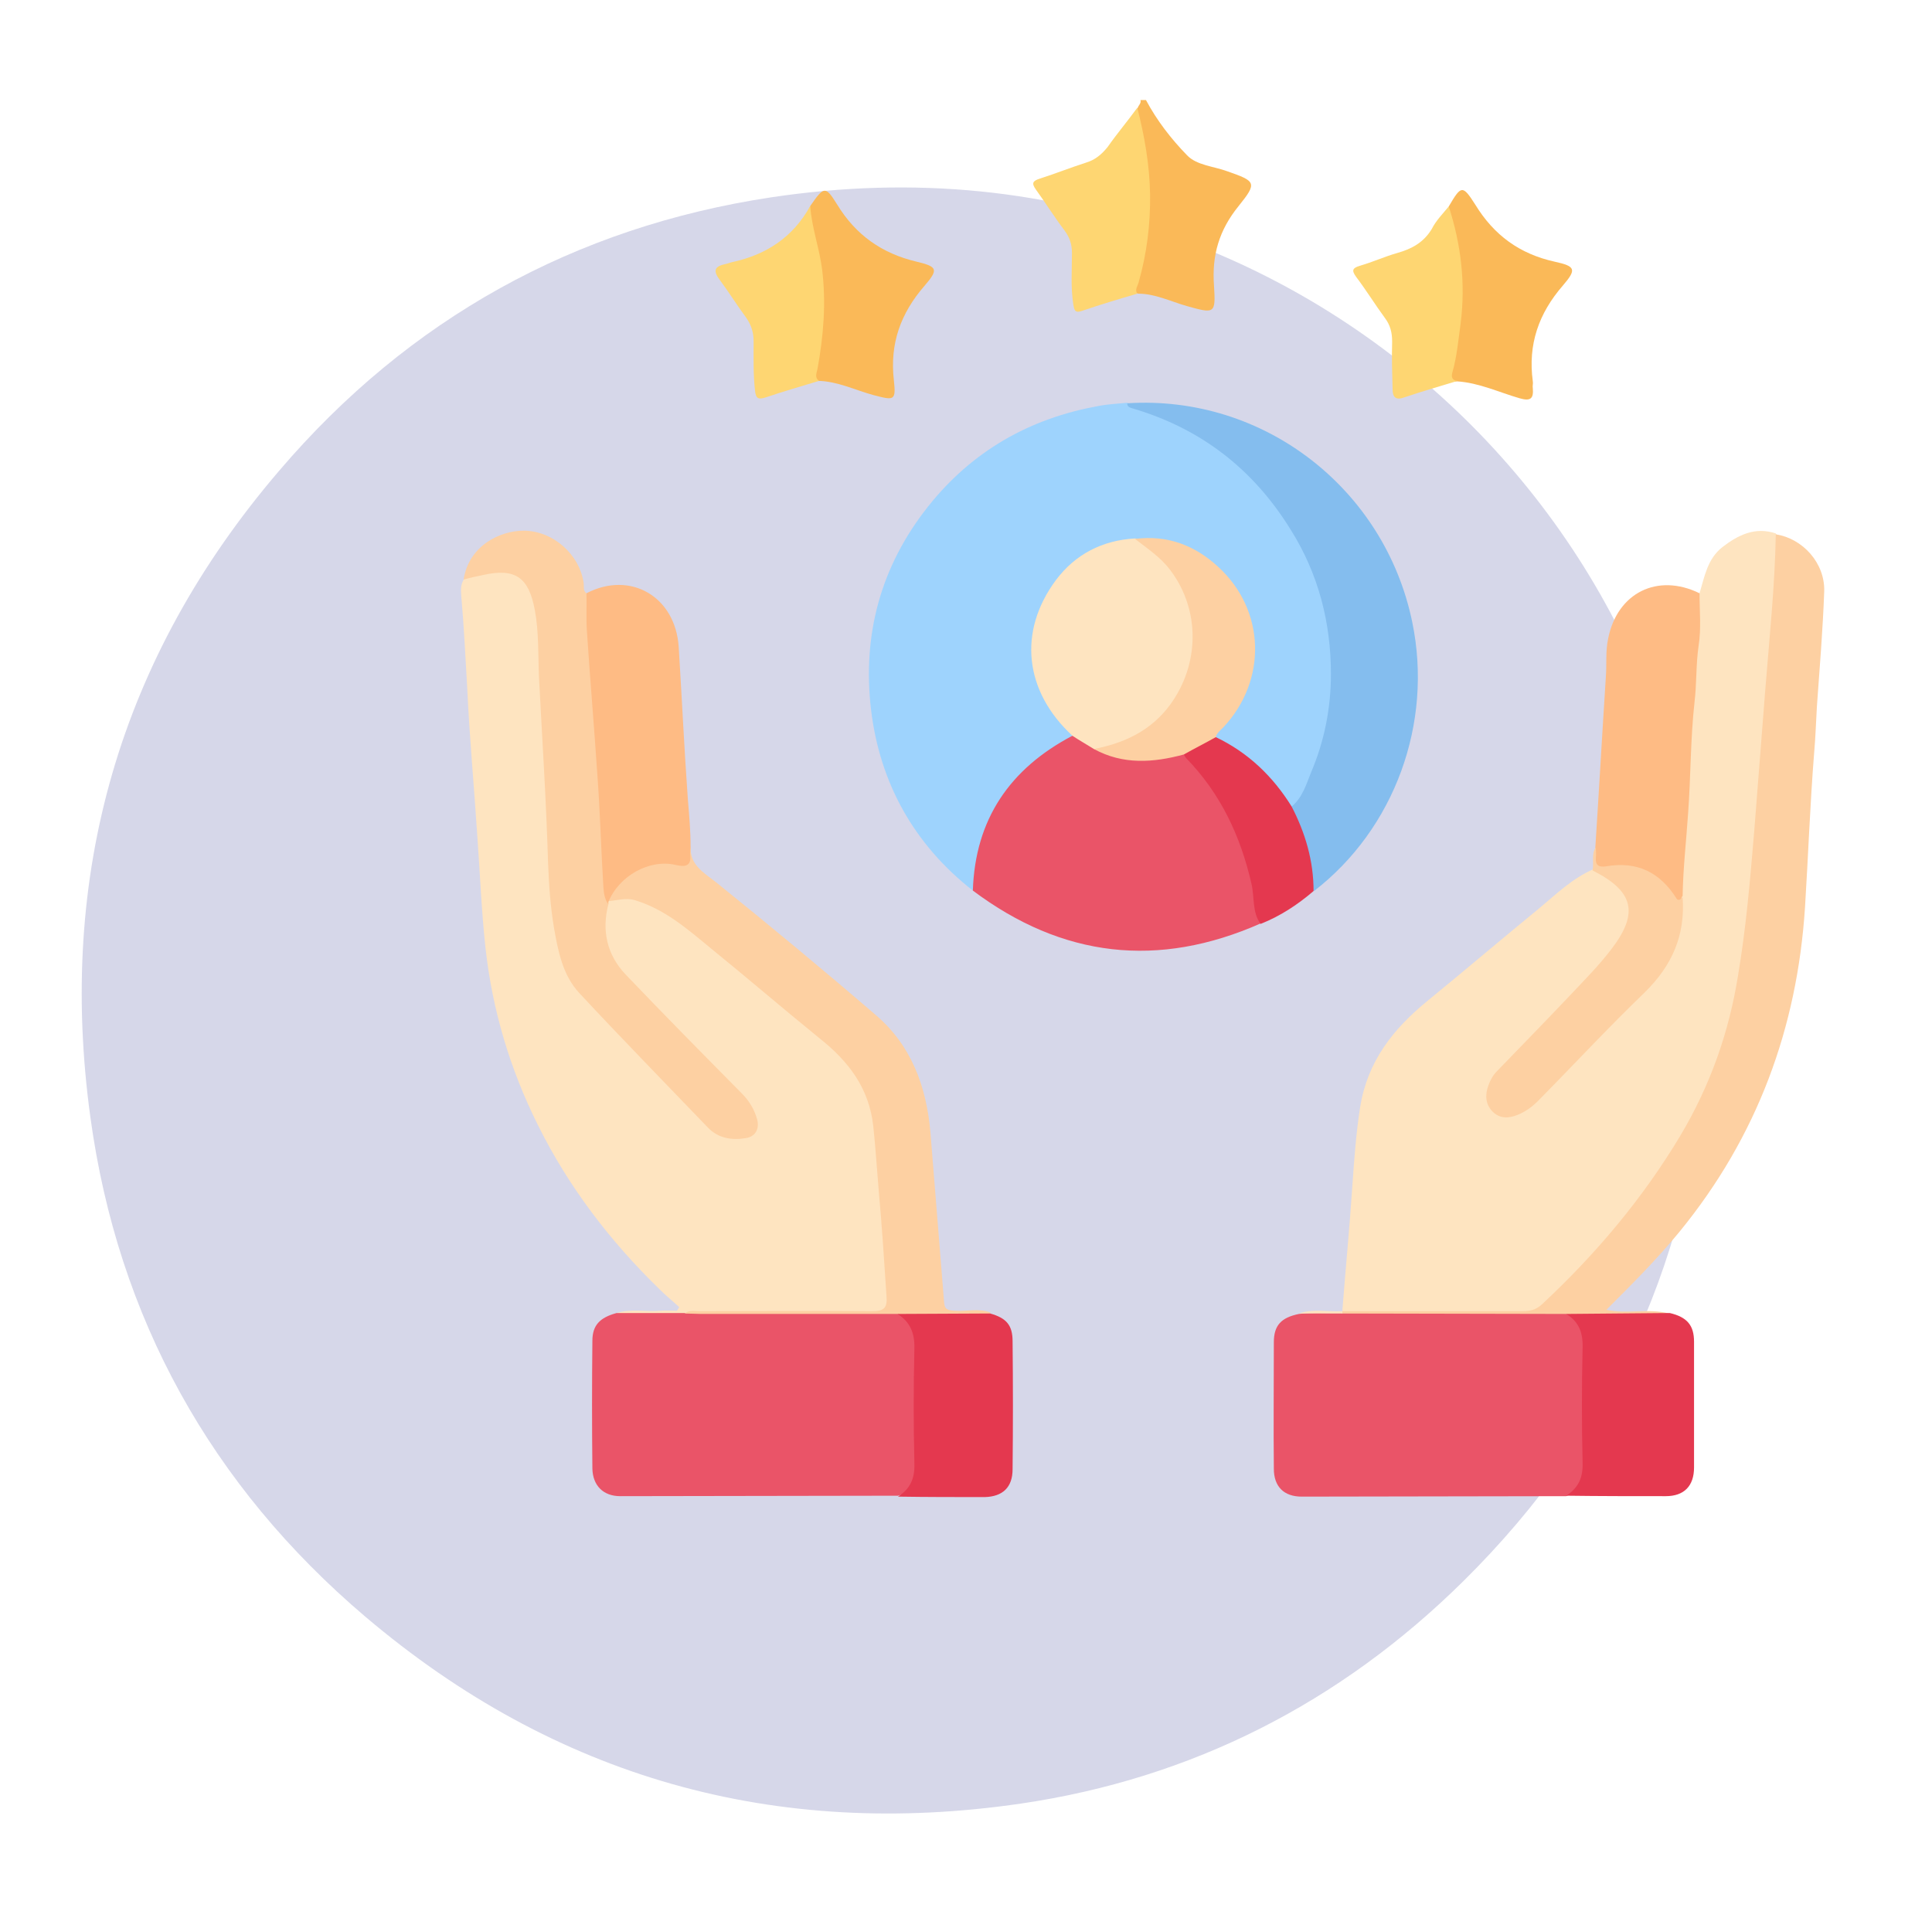 <?xml version="1.0" encoding="utf-8"?>
<!-- Generator: Adobe Illustrator 25.2.1, SVG Export Plug-In . SVG Version: 6.00 Build 0)  -->
<svg version="1.1" id="Layer_1" xmlns="http://www.w3.org/2000/svg" xmlns:xlink="http://www.w3.org/1999/xlink" x="0px" y="0px"
	 viewBox="0 0 423 422.1" style="enable-background:new 0 0 423 422.1;" xml:space="preserve">
<style type="text/css">
	.st0{opacity:0.2;fill-rule:evenodd;clip-rule:evenodd;fill:#343B93;enable-background:new    ;}
	.st1{fill:#5A69E5;}
	.st2{fill:#7883EA;}
	.st3{fill:#969EEE;}
	.st4{fill:#B4B9F2;}
	.st5{fill:#A6E8F7;}
	.st6{fill:#75DFF5;}
	.st7{fill:#A7EAF9;}
	.st8{fill:#76E1F7;}
	.st9{fill:#57A3FE;}
	.st10{fill:#FED9A9;}
	.st11{fill:#FE3051;}
	.st12{fill:#FECC00;}
	.st13{fill:#6D6E71;}
	.st14{fill:#9BDC05;}
	.st15{fill:#006DEF;}
	.st16{fill:#2487FE;}
	.st17{fill:#EABE00;}
	.st18{fill:#9CDC06;}
	.st19{fill:#F0F1F1;}
	.st20{fill:#FE9711;}
	.st21{fill:#C7EEFD;}
	.st22{fill:#E9F5FE;}
	.st23{fill:#5985CA;}
	.st24{fill:#98E5FB;}
	.st25{fill:#7BA0B0;}
	.st26{fill:#4277C2;}
	.st27{fill:#5885CA;}
	.st28{fill:#678C97;}
	.st29{fill:#010101;}
	.st30{fill:#46CB8C;}
	.st31{fill:#BCC2C6;}
	.st32{fill:#EFC319;}
	.st33{fill:#A46A43;}
	.st34{fill:#94A4A4;}
	.st35{fill:#FE5364;}
	.st36{fill:#C2A997;}
	.st37{fill:#CE966A;}
	.st38{fill:#FEFEFE;}
	.st39{fill:#1CADE3;}
	.st40{fill:#EE5A9C;}
	.st41{fill:#FDDD3A;}
	.st42{fill:#382B73;}
	.st43{fill:#D0D2D3;}
	.st44{fill:#019ADC;}
	.st45{fill:#029ADC;}
	.st46{fill:#46B9E6;}
	.st47{fill:#E6AC27;}
	.st48{fill:#F6CA15;}
	.st49{fill:#FEF235;}
	.st50{fill:#019ADB;}
	.st51{fill:#E33D90;}
	.st52{fill:#A92C74;}
	.st53{fill:#D2D1D3;}
	.st54{fill:#FBFDFE;}
	.st55{fill:#BBBDBF;}
	.st56{fill:#FDFDFD;}
	.st57{fill:#FEFDFE;}
	.st58{fill:#BDBEC0;}
	.st59{fill:#CDC4CA;}
	.st60{fill:#F83A79;}
	.st61{fill:#FBFBFB;}
	.st62{fill:#070707;}
	.st63{fill:#8BDFFE;}
	.st64{fill:#FEEF89;}
	.st65{fill:#F86490;}
	.st66{fill:#FECDC3;}
	.st67{fill:#00ABEE;}
	.st68{fill:#FDC371;}
	.st69{fill:#FD9C85;}
	.st70{fill:#FE9C85;}
	.st71{fill:#89E796;}
	.st72{fill:#69BCC5;}
	.st73{fill:#A7A7C5;}
	.st74{fill:#3C6ED2;}
	.st75{fill:#DEDDEC;}
	.st76{fill:#58CB8E;}
	.st77{fill:#FDD866;}
	.st78{fill:#F63445;}
	.st79{fill:#414141;}
	.st80{fill:#3A6FBE;}
	.st81{fill:#ECF3FB;}
	.st82{fill:#C4D4E1;}
	.st83{fill:#3CA9DB;}
	.st84{fill:#EBF2FA;}
	.st85{fill:#99E2F5;}
	.st86{fill:#9AE4F8;}
	.st87{fill:#F4C74C;}
	.st88{fill:#C6D6E4;}
	.st89{fill:#FADB85;}
	.st90{fill:#396DBA;}
	.st91{fill:#396EBB;}
	.st92{fill:#020202;}
	.st93{fill:#3BA6D7;}
	.st94{fill:#FCD7A7;}
	.st95{fill:#FEC376;}
	.st96{fill:#4A8BFE;}
	.st97{fill:#2151FE;}
	.st98{fill:#FEC377;}
	.st99{fill:#FEFEFD;}
	.st100{fill:#2150FC;}
	.st101{fill:#FCD744;}
	.st102{fill:#FBD643;}
	.st103{fill:#F1F1FB;}
	.st104{fill:#FE637B;}
	.st105{fill:#010001;}
	.st106{fill:#ED4B68;}
	.st107{fill:#EE5873;}
	.st108{fill:#F17A90;}
	.st109{fill:#F06E86;}
	.st110{fill:#F6A4B3;}
	.st111{fill:#FCFDFE;}
	.st112{fill:#7EC259;}
	.st113{fill:#656D7A;}
	.st114{fill:#E7E6E7;}
	.st115{fill:#D1D1D3;}
	.st116{fill:#F4E907;}
	.st117{fill:#656D79;}
	.st118{fill:#4D535F;}
	.st119{fill:#767A84;}
	.st120{fill:#767B84;}
	.st121{fill:#70B0E0;}
	.st122{fill:#E7BA20;}
	.st123{fill:#4D5BA5;}
	.st124{fill:#E7BB20;}
	.st125{fill:#D2D2D4;}
	.st126{fill:#6BBD49;}
	.st127{fill:#FBFDFD;}
	.st128{fill:#6CBE48;}
	.st129{fill:#EBC819;}
	.st130{fill:#6CBE4A;}
	.st131{fill:#EEE60B;}
	.st132{fill:#79C45A;}
	.st133{fill:#DFF0D7;}
	.st134{fill:#DFF0D6;}
	.st135{fill:#DEEFD4;}
	.st136{fill:#DEEFD5;}
	.st137{fill:#F3F9F0;}
	.st138{fill:#E6BB20;}
	.st139{fill:#F4F9F1;}
	.st140{fill:#F1F8ED;}
	.st141{fill:#F0F7EC;}
	.st142{fill:#EEF7E9;}
	.st143{fill:#F0F7EB;}
	.st144{fill:#EFF7EB;}
	.st145{fill:#F2F9F0;}
	.st146{fill:#FBFDFB;}
	.st147{fill:#EAF5E5;}
	.st148{fill:#D9EED1;}
	.st149{fill:#70BF4D;}
	.st150{fill:#DAEDD0;}
	.st151{fill:#6DBE4A;}
	.st152{fill:#F5FAF2;}
	.st153{fill:#6EBE4B;}
	.st154{fill:#F5FAF3;}
	.st155{fill:#70BF4E;}
	.st156{fill:#F8FBF6;}
	.st157{fill:#F6FAF4;}
	.st158{fill:#96CE79;}
	.st159{fill:#8ECC72;}
	.st160{fill:#C7E4B7;}
	.st161{fill:#DAEED2;}
	.st162{fill:#353944;}
	.st163{fill:#6C5160;}
	.st164{fill:#725464;}
	.st165{fill:#F2E20B;}
	.st166{fill:#F4E808;}
	.st167{fill:#7CC257;}
	.st168{fill:#F1E709;}
	.st169{fill:#F0E70A;}
	.st170{fill:#C1E3B2;}
	.st171{fill:#99D282;}
	.st172{fill:#D5EBC9;}
	.st173{fill:#85C562;}
	.st174{fill:#80C45C;}
	.st175{fill:#81C45D;}
	.st176{fill:#83C560;}
	.st177{fill:#78C258;}
	.st178{fill:#F3E608;}
	.st179{fill:#F3E609;}
	.st180{fill:#F4E708;}
	.st181{fill:#A3C300;}
	.st182{fill:#FEDFB1;}
	.st183{fill:#02A8F3;}
	.st184{fill:#8FAB00;}
	.st185{fill:#0376BB;}
	.st186{fill:#DEC39B;}
	.st187{fill:#FDDFB1;}
	.st188{fill:#46F7FE;}
	.st189{fill:#FEA633;}
	.st190{fill:#DCB100;}
	.st191{fill:#FECC05;}
	.st192{fill:#2386C2;}
	.st193{fill:#F99F19;}
	.st194{fill:#D6E5EF;}
	.st195{fill:#E5E8EC;}
	.st196{fill:#69D5F3;}
	.st197{fill:#FBD670;}
	.st198{fill:#FE816E;}
	.st199{fill:#959EA9;}
	.st200{fill:#EFCFB3;}
	.st201{fill:#CBD0D8;}
	.st202{fill:#4F4F4F;}
	.st203{fill:#89A7BC;}
	.st204{fill:#9FE4A4;}
	.st205{fill:#FECFC6;}
	.st206{fill:#FE7D96;}
	.st207{fill:#98EAF9;}
	.st208{fill:#FE7C96;}
	.st209{fill:#959595;}
	.st210{fill:#D29F6C;}
	.st211{fill:#91DFBF;}
	.st212{fill:#F8DFA5;}
	.st213{fill:#FA5968;}
	.st214{fill:#48C296;}
	.st215{fill:#FA5867;}
	.st216{fill:#B17846;}
	.st217{fill:#E9BC8B;}
	.st218{fill:#F3DBA2;}
	.st219{fill:#F6DEA4;}
	.st220{fill:#EBEBEB;}
	.st221{fill:#ACE093;}
	.st222{fill:#C0E8AE;}
	.st223{fill:#FCF5EB;}
	.st224{fill:#FDF0D9;}
	.st225{fill:#FDE8AA;}
	.st226{fill:#5EAB24;}
	.st227{fill:#FED322;}
	.st228{fill:#FE7956;}
	.st229{fill:#CC2A00;}
	.st230{fill:#BCFCFE;}
	.st231{fill:none;}
	.st232{fill:#7C7C7C;}
	.st233{fill:#484848;}
	.st234{fill:#656D77;}
	.st235{fill:#B3DC7E;}
	.st236{fill:#FBD66F;}
	.st237{fill:#EECFB3;}
	.st238{fill:#F3F3F3;}
	.st239{fill:#2A2A2A;}
	.st240{fill:#383838;}
	.st241{fill:#787878;}
	.st242{fill:#464646;}
	.st243{fill:#454545;}
	.st244{fill:#737373;}
	.st245{fill:#828282;}
	.st246{fill:#606060;}
	.st247{fill:#FE4755;}
	.st248{fill:#F8F5F5;}
	.st249{fill:#FEE17A;}
	.st250{fill:#4A7FA9;}
	.st251{fill:#F8CE58;}
	.st252{fill:#FB2B3A;}
	.st253{fill:#FEE179;}
	.st254{fill:#F7CE57;}
	.st255{fill:#E9D8E9;}
	.st256{fill:#407092;}
	.st257{fill:#193651;}
	.st258{fill:#1B3752;}
	.st259{fill:#1B3852;}
	.st260{fill:#FCBE5E;}
	.st261{fill:#F2E6D2;}
	.st262{fill:#FBBE5E;}
	.st263{fill:#EF3800;}
	.st264{fill:#FE641A;}
	.st265{fill:#FCBE00;}
	.st266{fill:#FED92D;}
	.st267{fill:#737EE5;}
	.st268{fill:#2C3B73;}
	.st269{fill:#47568B;}
	.st270{fill:#EEE0CA;}
	.st271{fill:#4FAAF6;}
	.st272{fill:#2D3C6B;}
	.st273{fill:#2D3C6A;}
	.st274{fill:#FBF8EF;}
	.st275{fill:#FD9000;}
	.st276{fill:#FDC739;}
	.st277{fill:#8DEE5B;}
	.st278{fill:#AEAEAE;}
	.st279{fill:#060606;}
	.st280{fill:#72C1E8;}
	.st281{fill:#EFBF20;}
	.st282{fill:#FB5D3D;}
	.st283{fill:#4BA4C7;}
	.st284{fill:#F7E4AF;}
	.st285{fill:#7D7B79;}
	.st286{fill:#FECAC2;}
	.st287{fill:#868686;}
	.st288{fill:#EEEEEE;}
	.st289{fill:#EDBD20;}
	.st290{fill:#ECBD1F;}
	.st291{fill:#C4E4FD;}
	.st292{fill:#030505;}
	.st293{fill:#FEC8BF;}
	.st294{fill:#040303;}
	.st295{fill:#FEC9C1;}
	.st296{fill:#FEC9C0;}
	.st297{fill:#05E29B;}
	.st298{fill:#7CA0B0;}
	.st299{fill:#FC5426;}
	.st300{fill:#EE4424;}
	.st301{fill:#0ED18F;}
	.st302{fill:#DEF5FC;}
	.st303{fill:#EDF4F5;}
	.st304{fill:#537882;}
	.st305{fill:#FAB958;}
	.st306{fill:#FEE4C0;}
	.st307{fill:#9ED3FD;}
	.st308{fill:#EA5468;}
	.st309{fill:#FDD0A2;}
	.st310{fill:#84BDEE;}
	.st311{fill:#FEBB84;}
	.st312{fill:#E4384F;}
	.st313{fill:#FED672;}
	.st314{fill:#A9B3BC;}
	.st315{fill:#FC8D61;}
	.st316{fill:#55697A;}
	.st317{fill:#FDA987;}
	.st318{fill:#FDC6AF;}
	.st319{fill:#FC7239;}
	.st320{fill:#D2B3A7;}
	.st321{fill:#D2A898;}
	.st322{fill:#5CD5B2;}
	.st323{fill:#656D78;}
	.st324{fill:#EDCDB2;}
	.st325{fill:#F1E5D1;}
	.st326{fill:#32C191;}
	.st327{fill:#31C191;}
	.st328{fill:#FE8562;}
	.st329{fill:#2AA47C;}
	.st330{fill:#FEA68C;}
	.st331{fill:#EE7154;}
	.st332{fill:#D87253;}
	.st333{fill:#D88D78;}
	.st334{fill:#2AA47B;}
	.st335{fill:#D88D77;}
	.st336{fill:#FDA68C;}
	.st337{fill:#FDA58C;}
	.st338{fill:#C95F46;}
	.st339{fill:#CE6C4F;}
	.st340{fill:#B8BEBC;}
</style>
<path class="st0" d="M361.4,153.3c-18.2-46.9-56.1-84-103.6-101.2c-27.9-10.6-57.5-13.6-88.9-8.9c-43.1,6.5-79.4,26.6-107.8,59.9
	c-35,40.9-48.6,88.6-41.3,141.6c6,43.8,26.4,80.6,60.2,109.3c41.6,35.3,89.8,48.8,143.6,40.9c37.4-5.5,69.9-22.1,96.8-48.7
	c32.9-32.5,50.7-72.1,53.3-118.2C375.1,201.8,370.9,176.9,361.4,153.3z"/>
<g>
	<path class="st305" d="M250.9,21.9c2.4,4.5,5.5,8.5,9,12.1c2.1,2.2,5.8,2.4,8.8,3.5c6.3,2.2,6.6,2.5,2.5,7.6
		c-4.3,5.3-5.9,10.8-5.4,17.5c0.4,6.2,0.1,6.1-6,4.4c-3.5-1-6.9-2.7-10.6-2.7c-1.6-0.4-0.8-1.6-0.6-2.4c1.5-5.6,2.3-11.3,2.4-17.1
		c0.1-5.7-0.6-11.3-1.9-16.8c-0.3-1.5-0.7-2.9,0-4.4c0.2-0.6,0.8-1,0.6-1.7C250.1,21.9,250.5,21.9,250.9,21.9z"/>
	<path class="st306" d="M372.1,129.9c1.1-3.6,1.7-7.5,5-10.1c3.5-2.7,7.2-4.5,11.7-3c1.5,2.5,0.9,5.3,0.7,7.9
		c-0.7,6.8-0.9,13.7-1.6,20.5c-0.9,9.5-1.5,19-2.3,28.5c-0.8,9.8-1.3,19.6-2.6,29.4c-1.5,11.7-3.4,23.4-8.4,34.3
		c-5.4,11.8-12.4,22.4-20.7,32.2c-4.7,5.6-9.8,10.9-15.2,15.9c-1.6,1.5-3.3,2.3-5.6,2.3c-11.9-0.1-23.9,0-35.8,0
		c-1.2,0-2.4,0.2-3.4-0.8c0.7-9.2,1.6-18.3,2.2-27.5c0.4-5.7,0.8-11.4,1.7-17.1c1.6-10,7.2-17.1,14.8-23.3
		c8.2-6.7,16.3-13.6,24.5-20.3c3.7-3.1,7.2-6.5,11.8-8.5c5.6,0.4,9.6,6.3,8.1,11.8c-1,3.4-3.1,6-5.4,8.4c-7.5,7.9-15,15.9-22.6,23.8
		c-1.4,1.5-2.5,3.1-2.5,5.2c0,2.9,2.2,4.6,5,3.8c1.9-0.5,3.4-1.5,4.8-2.9c9.2-9,18-18.3,26.9-27.5c4.4-4.6,4.7-10.3,4.7-16.1
		c0-0.5-0.1-1-0.1-1.5c0.2-8.1,0.9-16.2,1.4-24.3c0.5-7.9,1-15.8,1.5-23.7c0.3-4.6,0.8-9.3,0.8-13.9
		C371.4,132.2,371.5,131,372.1,129.9z"/>
	<path class="st306" d="M135,287.5c3.2-1,6.5-0.2,9.7-0.5c1.2-0.1,2.3,0,3.5,0c0.2-0.3,0.4-0.5,0.5-0.8c-1.4-1.3-2.9-2.5-4.3-3.9
		c-10.8-10.5-19.9-22.4-26.6-35.9c-6.1-12.2-10-25.2-11.5-38.8c-0.9-8.2-1.2-16.4-1.8-24.6c-0.7-10.8-1.7-21.5-2.2-32.3
		c-0.4-6.7-0.7-13.4-1.3-20.1c-0.1-1.3-0.2-2.6,0.6-3.8c3.5-2.4,7.3-2.5,11.2-1.6c2.9,0.6,4.3,3.1,4.9,5.8c0.4,1.8,0.8,3.7,0.8,5.6
		c0,10.3,0.8,20.6,1.3,31c0.5,10.7,0.7,21.5,1.8,32.1c0.9,8.3,3.6,15.6,10.1,21.6c8,7.4,14.9,16,22.7,23.7c1.8,1.8,3.8,3.2,6.5,3.3
		c3.5,0.2,4.8-1.5,3.6-4.8c-0.7-1.7-1.8-3.1-3.1-4.3c-8.2-8.1-16.2-16.4-24.2-24.8c-4.6-4.8-6.5-10.4-4.5-16.9
		c0.2-0.3,0.4-0.5,0.7-0.7c3-1.7,6-0.8,8.9,0.4c4.8,2.1,8.9,5.3,12.8,8.6c8.9,7.4,17.8,15,26.8,22.3c6.9,5.6,10,12.9,10.7,21.4
		c0.9,9.9,1.5,19.8,2.3,29.7c0.7,10-0.1,8.3-7.3,8.3c-11.1,0.1-22.3,0-33.4,0c-1.6,0-3.2,0-4.7,0.5c-3.9,0.4-7.8,0.2-11.7,0.2
		C136.7,288.5,135.7,288.4,135,287.5z"/>
	<path class="st307" d="M213,195c-12.9-10.1-20.4-23.6-22.3-39.7c-1.9-16.3,2.1-31.3,12.5-44.4c9.6-12.1,22.2-19.3,37.3-22
		c2-0.4,4.1-0.5,6.2-0.7c11.2,3,20.9,8.6,28.8,17.1c9.6,10.4,15.2,22.6,16.3,36.9c0.9,11.3-1.1,21.9-6.3,32
		c-0.6,1.1-0.9,2.5-2.5,2.6c-1.6-0.5-2.1-2-2.9-3.2c-3.1-4.2-6.9-7.6-11.4-10.2c-0.9-0.5-1.9-1-2.5-2c-0.3-1.8,1.2-2.6,2.1-3.7
		c8.3-10.3,7.6-24.1-1.7-32.8c-5-4.7-11-6.9-17.9-6.3c-12,1.2-20.8,9.8-21.9,21.7c-0.5,5.9,1.3,11.3,4.9,16.1
		c1.1,1.5,2.6,2.7,3.4,4.4c-0.2,1.4-1.5,1.7-2.5,2.3c-11,6.8-17.6,16.3-18.6,29.4C213.9,193.6,214.1,194.6,213,195z"/>
	<path class="st308" d="M135,287.5c5,0,10,0,15,0c7.7-0.4,15.3-0.1,23-0.2c7.7-0.1,15.5,0.3,23.2-0.3c3.2,1.1,4.8,3.4,4.8,6.7
		c0.1,9.3,0.1,18.6,0,27.9c0,3-1.3,5.2-4.4,5.9c-20.3,0-40.5,0.1-60.8,0.1c-3.7,0-6-2.3-6.1-6c-0.1-9.3-0.1-18.7,0-28
		C129.7,290.2,131.3,288.5,135,287.5z"/>
	<path class="st308" d="M342.9,327.6c-19.3,0-38.6,0.1-57.9,0.1c-3.9,0-6.1-2.2-6.1-6.1c-0.1-9.2,0-18.5,0-27.7
		c0-3.7,1.6-5.4,5.5-6.2c3.2-0.4,6.5-0.1,9.7-0.2c13.1,0,26.2,0,39.4,0c3.1,0,6-1.4,9.1-0.4c3.2,1.2,4.8,3.5,4.8,7
		c-0.1,9,0,18.1,0,27.1C347.3,325.1,346.3,326.3,342.9,327.6z"/>
	<path class="st309" d="M342.9,287.7c-16.3,0-32.7-0.1-49-0.1c-0.2-0.1-0.3-0.2-0.2-0.3c0.1-0.1,0.1-0.2,0.2-0.2c0,0,0,0,0,0
		c13.1,0,26.3,0,39.4,0c1.7,0,3-0.3,4.3-1.5c11.8-11,22.1-23.2,30.4-37.1c6.4-10.8,10.5-22.3,12.5-34.7c1.8-10.6,2.7-21.3,3.6-32.1
		c0.8-10.2,1.6-20.5,2.4-30.7c0.9-11.3,2.1-22.7,2.3-34c5.9,0.9,10.8,6.3,10.6,12.5c-0.3,8.4-1,16.8-1.6,25.2
		c-0.2,3.4-0.3,6.7-0.6,10.1c-0.9,11.3-1.3,22.6-2,33.8c-1.7,26.5-10.5,50.3-27.4,71c-4.9,6-10.4,11.5-16.1,17.2
		c4.7,1,9.3-0.4,13.7,0.8c-0.8,1.1-2.1,1.1-3.2,1.1c-5.1,0.1-10.3,0-15.4,0C345.5,288.6,344.2,288.1,342.9,287.7z"/>
	<path class="st308" d="M213,195c0.5-15.6,8.1-26.7,21.8-33.9c2.3-0.3,3.5,1.9,5.5,2.5c5.4,2.3,11,2.4,16.6,1.3
		c0.7-0.1,1.4-0.3,2.1-0.1c3.1,1.6,4.7,4.5,6.6,7.1c6.4,9.1,9.5,19.4,10.4,30.3C253.6,212.1,232.6,209.7,213,195z"/>
	<path class="st310" d="M282.8,176.6c2.4-2,3.2-4.9,4.3-7.6c2.9-6.8,4.3-14.1,4.3-21.4c0-11.2-2.7-21.9-8.8-31.6
		c-8.2-13.3-19.7-22.2-34.7-26.6c-0.7-0.2-1.1-0.4-1.1-1.1c30-1.9,56.4,18.8,62.4,47.9c4.6,22.2-3.9,45.3-21.5,58.9
		c-1.1-0.4-1-1.4-1.1-2.2c-0.1-4.8-1.4-9.2-3.5-13.5C282.6,178.5,282,177.6,282.8,176.6z"/>
	<path class="st309" d="M133.2,198c-1.5,5.8-0.3,11.1,3.8,15.4c8.4,8.8,16.9,17.4,25.4,26c1.7,1.7,2.8,3.6,3.4,5.8
		c0.5,2.1-0.5,3.7-2.5,4c-3,0.5-6,0.1-8.3-2.3c-9.4-9.8-18.9-19.5-28.2-29.5c-3.6-3.9-4.6-9.1-5.5-14.2c-0.8-4.7-1.1-9.4-1.3-14.2
		c-0.4-13.7-1.3-27.3-2-40.9c-0.2-4.8,0-9.7-0.9-14.5c-1.3-7.1-4.2-9.3-11.3-7.7c-1.4,0.3-2.9,0.6-4.3,1c1.2-7.6,8.2-10.7,13.1-10.7
		c6.5,0,12.3,5.2,13.2,11.5c0.1,0.8-0.2,1.6,0.6,2.2c0.7,0.7,0.8,1.6,0.9,2.5c0.3,10.6,1.3,21.2,1.9,31.8
		c0.6,10.1,1.3,20.2,1.9,30.3C133.2,195.7,133,196.9,133.2,198z"/>
	<path class="st309" d="M196.5,287.7c-14.3,0-28.7,0-43,0c-1.2,0-2.4-0.1-3.6-0.1c1-0.8,2.1-0.5,3.2-0.5c12.6,0,25.3-0.1,37.9,0
		c2.5,0,3.3-0.7,3.1-3.2c-0.5-7.7-1-15.4-1.7-23.1c-0.4-4.7-0.7-9.5-1.2-14.2c-0.9-8.3-5.4-14.2-11.7-19.2
		c-8-6.5-15.8-13.2-23.8-19.7c-5.1-4.2-10.1-8.6-16.7-10.6c-2.1-0.6-3.9,0.1-5.8,0.2c-0.7-1.7,0.5-2.8,1.4-3.9c3-3.4,7-5.2,11.4-5
		c2.8,0.1,4.4-0.4,5.2-3.1c-0.2,4.1,2.8,5.7,5.6,7.9c11.8,9.5,23.5,19.2,35,29.1c7.7,6.6,11,15.5,11.9,25.5c1,12.4,2,24.8,3,37.3
		c0.1,1.7,0.9,1.8,2.3,1.9c2.6,0.2,5.3-0.6,7.9,0.4c-0.3,0.4-0.7,0.8-1.2,0.8C209.2,288.5,202.8,289.5,196.5,287.7z"/>
	<path class="st311" d="M372.1,129.9c0,3.8,0.4,7.7-0.2,11.5c-0.6,4.1-0.4,8.3-0.9,12.4c-0.9,8.1-0.8,16.2-1.4,24.3
		c-0.4,6-1.1,12-1.2,18.1c-0.6,0.5,0.1,1.5-0.8,1.7c-0.8,0.2-1.1-0.7-1.5-1.2c-3.4-5.2-8.2-7.2-14.2-6.5c-2.9,0.3-3.2-0.3-2.6-4.8
		c0.8-12.4,1.5-24.9,2.3-37.3c0.2-2.8-0.1-5.5,0.5-8.3C354.1,129.8,362.9,125.4,372.1,129.9z"/>
	<path class="st311" d="M151.2,185.4c0,0.5-0.1,1-0.1,1.5c0.3,2.4-0.6,3.1-3.1,2.5c-5.8-1.4-12.5,2.4-14.8,8.1c0,0.2,0,0.4,0,0.5
		c-0.9-1.2-1-2.6-1.1-3.9c-0.5-8.1-0.7-16.2-1.3-24.3c-0.7-10.5-1.6-21-2.3-31.6c-0.2-2.8,0-5.6-0.1-8.3c9.6-5,19.5,0.7,20.2,11.8
		c0.7,11.1,1.2,22.2,2,33.3C150.9,178.5,151.2,182,151.2,185.4z"/>
	<path class="st312" d="M342.9,287.7c7.6-0.1,15.1-0.1,22.7-0.2c3.8,0.9,5.3,2.7,5.3,6.3c0,9.2,0,18.3,0,27.5c0,4.1-2.2,6.3-6.2,6.3
		c-7.3,0-14.5,0-21.8-0.1c2.7-1.7,3.7-4,3.6-7.2c-0.2-8.4-0.2-16.8,0-25.2C346.6,291.8,345.7,289.4,342.9,287.7z"/>
	<path class="st312" d="M196.5,287.7c6.8,0,13.5-0.1,20.3-0.1c3.5,1,4.9,2.5,4.9,6.1c0.1,9.3,0.1,18.7,0,28c0,4-2.2,6-6.1,6.1
		c-6.3,0-12.7,0-19-0.1c2.7-1.7,3.7-4,3.6-7.2c-0.2-8.4-0.2-16.8,0-25.2C200.3,291.8,199.2,289.4,196.5,287.7z"/>
	<path class="st309" d="M349.4,185.5c0,0.8,0.1,1.6,0,2.4c-0.1,1.7,0.8,2,2.2,1.8c6.8-1.2,11.9,1.3,15.5,7.1
		c0.3,0.4,0.8,0.3,1.3-0.4c0.6,8.3-2.2,14.9-8.3,20.9c-8,7.7-15.6,15.9-23.4,23.8c-1.3,1.3-2.7,2.3-4.4,3c-2,0.8-3.9,0.9-5.5-0.7
		c-1.6-1.6-1.7-3.7-0.9-5.8c0.4-1.1,1-2.2,1.8-3c5.3-5.5,10.7-11,15.9-16.5c3.2-3.4,6.5-6.7,9.3-10.4c6-7.9,4.7-12.6-4.2-17.1
		C349,188.7,348.4,187,349.4,185.5z"/>
	<path class="st305" d="M177.4,45.1c3-4.3,3.3-4.5,5.9-0.3c4.1,6.7,9.8,10.7,17.4,12.5c4.6,1.1,4.8,1.7,1.7,5.3
		c-5.2,6-7.6,12.6-6.7,20.6c0.5,4.6,0.1,4.5-4.5,3.3c-4-1.1-7.8-3-12-3.1c-1.8-0.4-1.3-1.8-1.1-2.8c2.1-10.8,1.8-21.5-1.1-32.1
		C176.6,47.4,177,46.2,177.4,45.1z"/>
	<path class="st305" d="M317.2,45.2c2.7-4.6,3-4.8,5.8-0.4c4.1,6.7,9.7,10.8,17.4,12.5c4.6,1,4.8,1.7,1.8,5.2
		c-5.3,6.1-7.7,12.9-6.6,21c0.1,0.5-0.1,1,0,1.5c0.2,2.3-0.5,2.9-2.9,2.2c-4.5-1.3-8.9-3.4-13.7-3.7c-2.5,0.4-1.9-1.5-1.7-2.7
		c0.4-2.7,1-5.5,1.4-8.2c1.2-7.7,0.5-15.2-1.1-22.7C317.3,48.3,316.9,46.8,317.2,45.2z"/>
	<path class="st313" d="M249,23.6c1.6,6.2,2.7,12.6,2.8,18.9c0.1,6.5-0.7,13-2.5,19.3c-0.2,0.8-0.9,1.6-0.3,2.5
		c-4.1,1.2-8.1,2.4-12.2,3.8c-1.5,0.5-1.6-0.3-1.8-1.4c-0.6-3.8-0.3-7.5-0.3-11.3c0-1.9-0.5-3.4-1.6-4.9c-2.2-2.9-4.2-6.1-6.3-9
		c-1-1.4-0.7-1.9,0.9-2.4c3.4-1.1,6.7-2.4,10.1-3.5c2-0.6,3.4-1.8,4.7-3.4C244.6,29.2,246.9,26.5,249,23.6z"/>
	<path class="st313" d="M317.2,45.2c2.7,8.4,3.7,16.8,2.6,25.6c-0.5,3.6-0.8,7.2-1.8,10.7c-0.3,1-0.1,1.8,1.1,1.9
		c-3.9,1.2-7.8,2.3-11.6,3.6c-1.9,0.7-2.6,0-2.6-1.8c-0.1-3.5-0.2-7-0.1-10.4c0-2-0.4-3.6-1.6-5.2c-2.2-3-4.1-6.1-6.3-9
		c-1-1.4-0.8-1.9,0.8-2.4c2.8-0.8,5.4-2,8.2-2.8c3.2-0.9,5.8-2.3,7.6-5.3C314.4,48.3,315.9,46.8,317.2,45.2z"/>
	<path class="st313" d="M177.4,45.1c0.3,4.7,2,9.2,2.6,13.9c0.9,7.4,0.3,14.5-1,21.7c-0.2,1-0.7,1.9,0.3,2.7
		c-3.9,1.2-7.8,2.3-11.6,3.6c-1.6,0.5-2.2,0.4-2.4-1.5c-0.4-3.6-0.3-7.2-0.3-10.7c0-2-0.5-3.6-1.6-5.2c-2-2.7-3.8-5.6-5.8-8.3
		c-1.6-2.1-1.1-3,1.3-3.5c0.5-0.1,0.9-0.3,1.4-0.4C167.7,55.8,173.6,52,177.4,45.1z"/>
	<path class="st312" d="M282.8,176.6c3,5.8,4.8,11.9,4.8,18.5c-3.5,3-7.3,5.5-11.6,7.2c-1.9-2.6-1.3-5.9-2-8.8
		c-2.4-10.5-6.8-19.8-14.3-27.5c-0.2-0.2-0.3-0.5-0.5-0.8c1.9-2,3.9-3.9,7-3.8C273.3,164.8,278.7,170,282.8,176.6z"/>
	<path class="st306" d="M293.9,287.1c0,0.2,0,0.3,0,0.5c-3.2,0-6.4,0-9.5,0C287.5,286.5,290.7,287.3,293.9,287.1z"/>
	<path class="st306" d="M239.5,164c-1.6-1-3.2-1.9-4.7-2.9c-10.5-9.7-12-22.8-3.6-34.1c4.2-5.6,10.1-8.7,17.3-9.1
		c2.5,0.2,4.2,1.9,5.7,3.4c6.7,6.7,9.2,14.8,7,24c-2.3,9.2-8.1,15.5-17.3,18.3C242.5,164.2,241,164.5,239.5,164z"/>
	<path class="st309" d="M239.5,164c6.7-1.3,12.5-4,16.7-9.7c6.5-8.9,6.6-20.8,0-29.5c-2.1-2.8-5-4.7-7.7-6.8
		c7.1-0.9,13.1,1.4,18.2,6.1c10.4,9.5,10.8,24.9,1.1,35.2c-0.6,0.6-1.4,1.2-1.6,2.1c-2.3,1.3-4.7,2.5-7,3.8
		C252.5,167,245.9,167.5,239.5,164z"/>
</g>
</svg>
